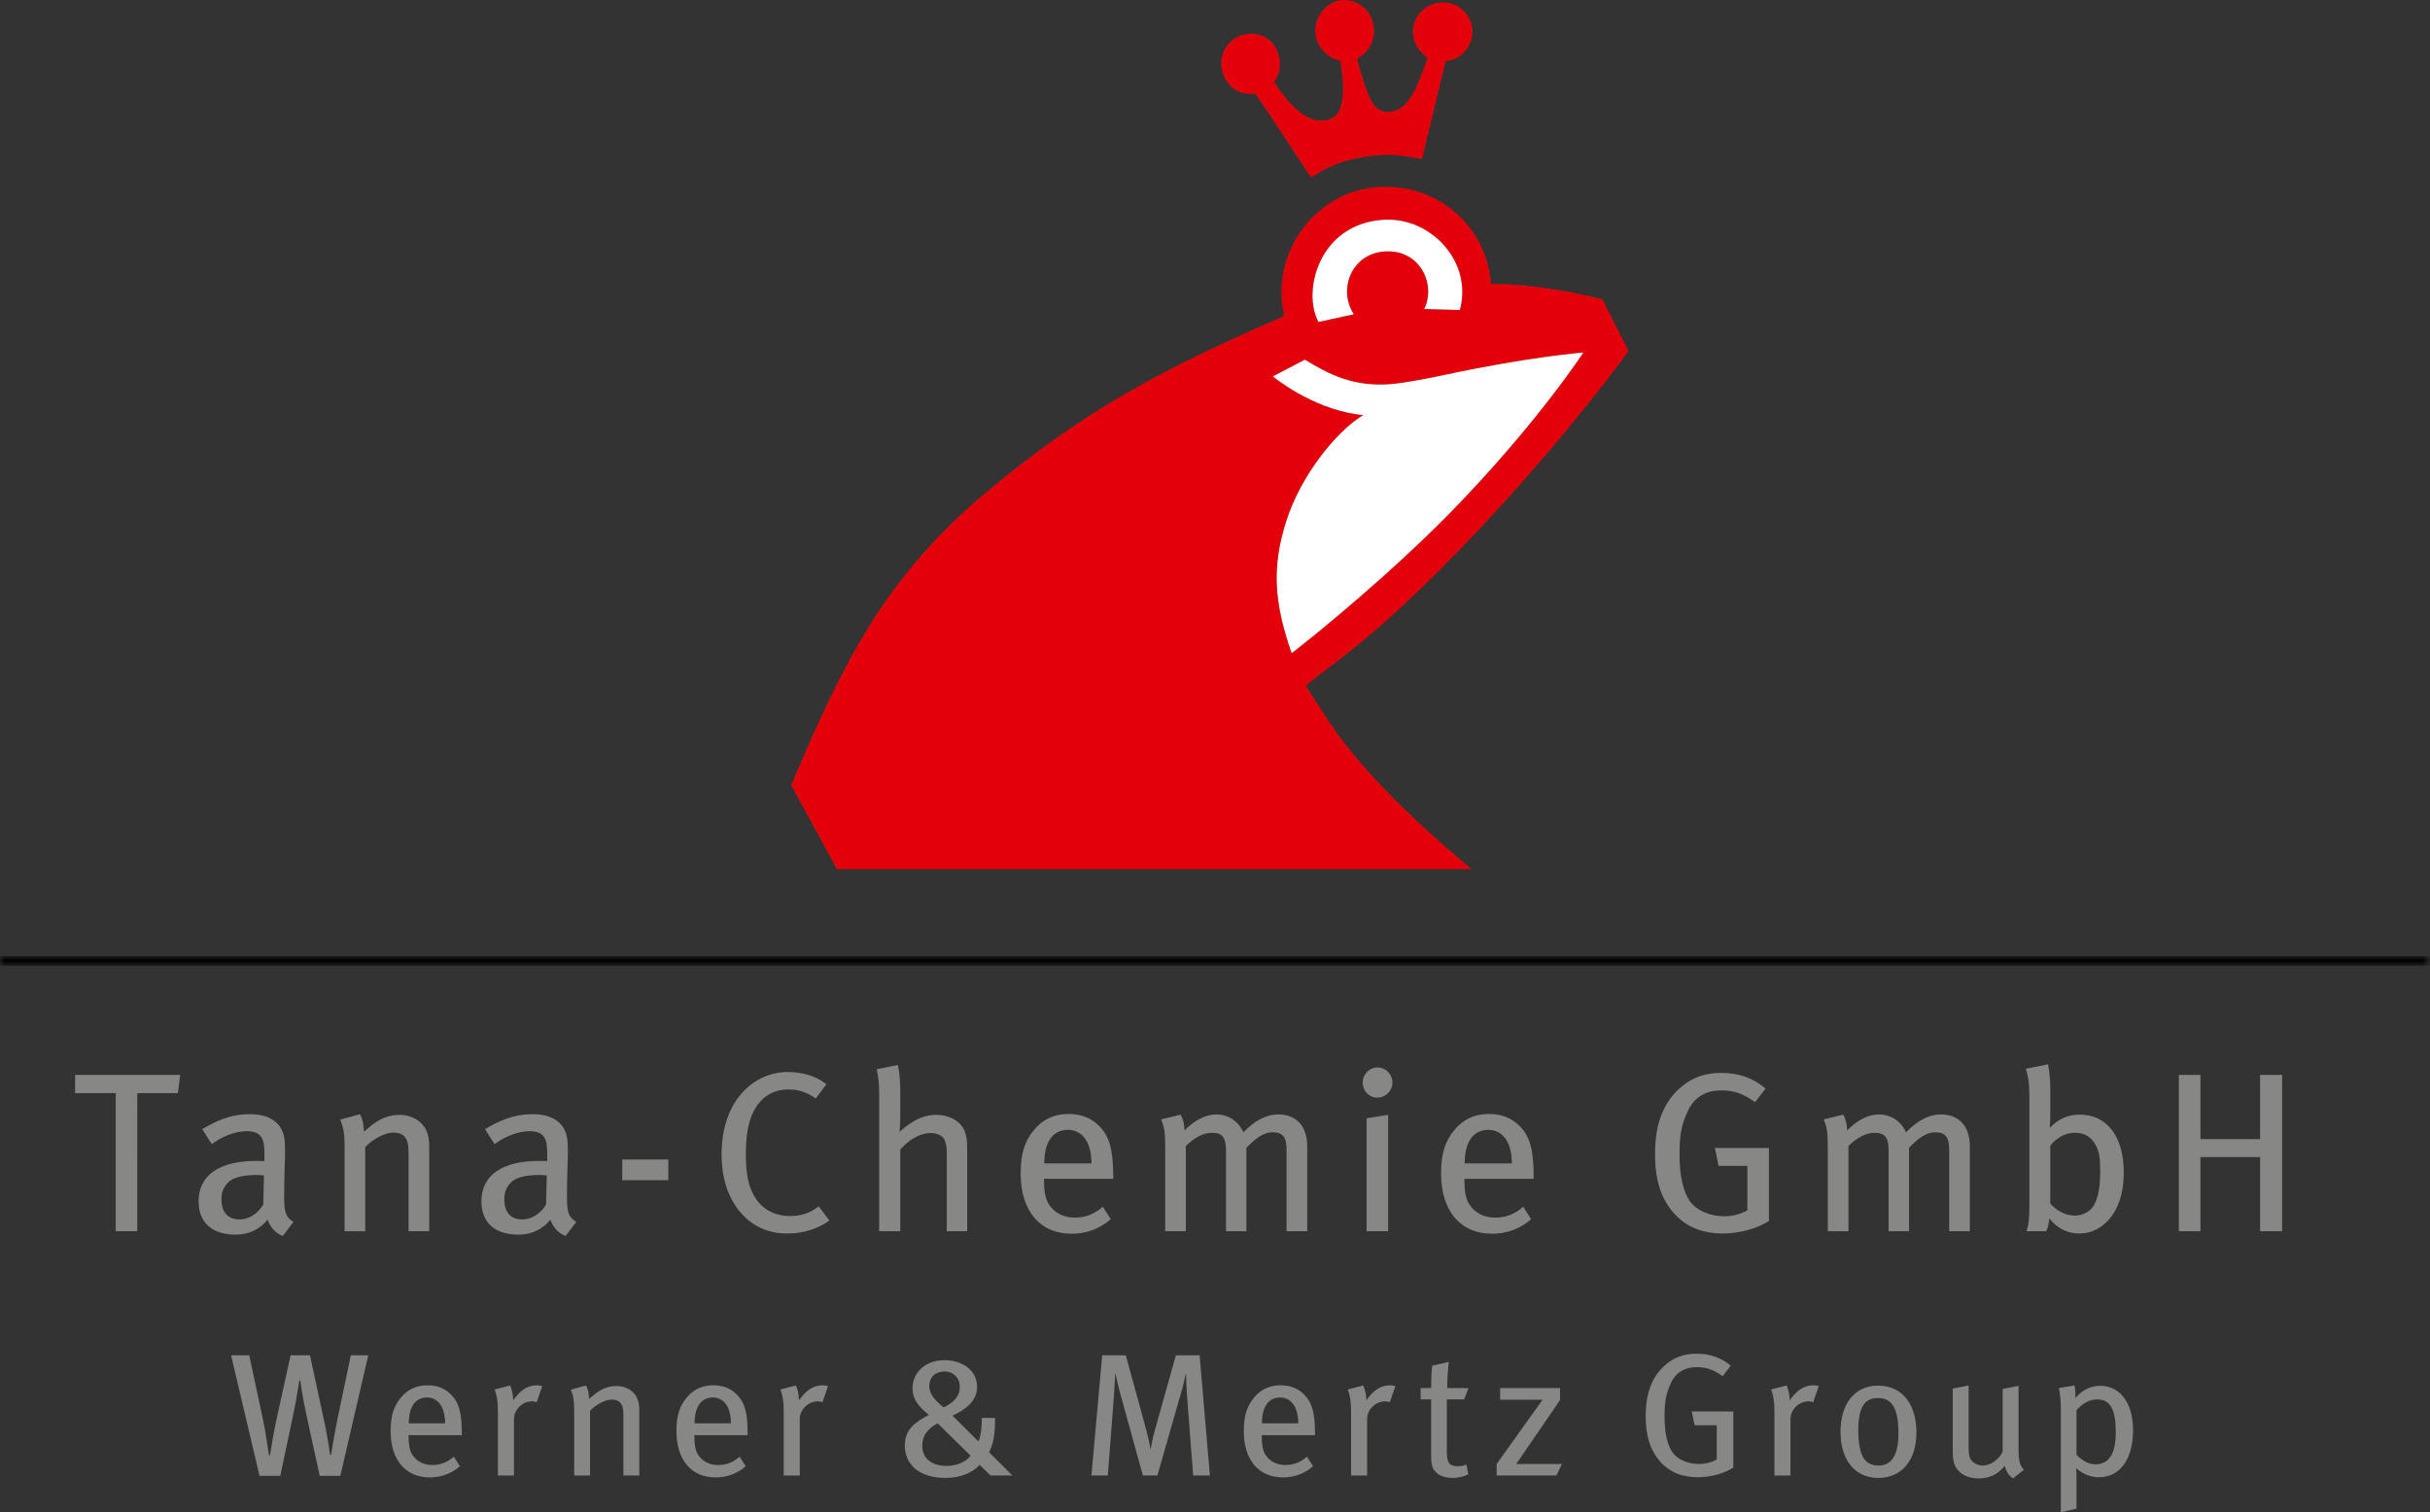 <svg xmlns="http://www.w3.org/2000/svg" xmlns:xlink="http://www.w3.org/1999/xlink" id="Ebene_1" x="0px" y="0px" viewBox="0 0 274.335 170.781" xml:space="preserve"><rect x="0" y="0" width="274.335" height="170.781" fill="#333333" stroke="none"/><g>	<g>		<path fill="#E3000B" d="M151.726,0c2.102,0,3.391,1.761,3.391,3.463c-0.002,1.433-0.709,2.453-1.886,3.158   c0.33,1.583,0.977,3.331,1.046,3.519c0.562,1.496,1.058,2.487,2.442,2.487c2.374,0,3.382-3.104,4.451-6.134   c-0.862-0.517-1.63-1.518-1.646-2.933c-0.023-1.9,1.617-3.295,3.418-3.295c1.936,0,3.29,1.667,3.29,3.297   c0,1.516-1.109,3.153-3.023,3.34l-2.681,11.061c-2.275-0.44-3.764-0.64-6.136-0.299c-2.637,0.382-4.157,0.948-6.4,2.385   c-2.167-3.404-6.244-9.459-6.244-9.459c-2.762,0.298-3.845-1.898-3.874-3.327c-0.04-1.886,1.391-3.452,3.387-3.452   c1.773,0,3.18,1.388,3.232,3.329c0.024,0.846-0.203,1.347-0.642,2.149c2.384,3.6,4.119,4.328,5.301,4.328   c2.021,0,3.014-1.52,2.165-6.76c-1.633-0.303-2.743-1.806-2.823-3.187C148.383,1.702,149.979,0,151.726,0"></path>		<path fill="#E3000B" d="M150.035,81.49c-0.602-0.902-2.31-3.517-2.629-4.065c3.41-2.747,6.454-4.644,12.996-10.967   c12.835-12.406,22.603-25.587,23.438-26.814c0-0.123-1.976-3.887-2.933-5.835c-3.164-0.824-7.274-1.543-10.794-1.709   c0,0-1.091-0.042-1.79-0.049c-0.469-6.3-5.612-10.954-11.921-10.967c-7.609-0.016-13.132,7.329-11.422,14.607   c-13.775,5.977-22.617,10.682-33.574,19.848C99.89,65.172,95.214,74.773,89.317,88.667l5.175,9.485h71.637   C162.345,94.956,154.612,88.359,150.035,81.49z M156.164,24.82c5.374-0.355,10.136,4.768,8.642,10.187l-4.013-0.114   c1.334-2.731-0.4-6.601-4.22-6.511c-4.025,0.094-5.57,4.359-3.733,7.106l-3.985,0.863   C147.004,33.023,148.809,25.307,156.164,24.82z M145.207,58.877c1.7-5.352,5.715-10.048,8.239-11.699   c0.16-0.106,0.315-0.198,0.461-0.317c-0.162-0.009-0.268-0.015-0.748-0.069c-5.214-0.791-9.343-4.187-9.45-4.29l3.609-1.882   c2.658,1.624,5.537,3.185,10.025,2.729c1.633-0.167,4.355-0.712,5.725-1.004c9.884-2.118,15.674-2.527,15.674-2.527   s-5.24,8.065-15.014,18.075c-3.978,4.072-10.527,10.071-17.902,15.877C143.913,68.247,143.505,64.229,145.207,58.877z"></path>		<path fill="#878786" d="M238.86,161.737c0,2.404-0.729,3.625-2.325,3.625c-0.729,0-1.497-0.433-2.108-1.083v-5.024   c0.67-0.789,1.478-1.222,2.365-1.222C238.348,158.033,238.86,159.392,238.86,161.737 M240.811,161.52   c0-3.389-1.694-5.024-3.704-5.024c-1.044,0-2.03,0.453-2.798,1.379c0-0.827-0.039-1.123-0.118-1.418l-1.754,0.295   c0.138,0.631,0.217,1.261,0.217,2.424v11.605l1.773-0.414v-3.468c0-0.354,0-0.788-0.039-1.103c0.768,0.69,1.655,1.025,2.561,1.025   C239.471,166.821,240.811,164.594,240.811,161.52 M228.493,165.973c-0.394-0.335-0.611-1.044-0.611-2.049v-7.428l-1.793,0.355   v7.093c-0.414,0.867-1.359,1.556-2.246,1.556c-0.434,0-0.887-0.197-1.143-0.433c-0.355-0.335-0.453-0.729-0.453-1.734v-6.876   l-1.793,0.354v7.015c0,0.709,0.059,1.261,0.236,1.655c0.414,0.906,1.399,1.477,2.66,1.477c1.222,0,2.187-0.453,2.975-1.418   c0.178,0.67,0.434,1.044,0.927,1.418L228.493,165.973z M214.326,161.855c0,2.581-0.847,3.645-2.226,3.645   c-1.537,0-2.305-1.004-2.305-4.019c0-2.483,0.65-3.606,2.226-3.606C213.44,157.875,214.326,158.801,214.326,161.855    M216.356,161.777c0-2.976-1.419-5.301-4.335-5.301c-2.601,0-4.236,2.01-4.236,5.202c0,3.212,1.635,5.221,4.275,5.221   C214.681,166.899,216.356,164.909,216.356,161.777 M205.328,156.535c-0.158-0.059-0.374-0.098-0.611-0.098   c-1.044,0-1.891,0.571-2.68,1.714v-0.177c0-0.493-0.157-1.143-0.335-1.517l-1.753,0.453c0.236,0.611,0.374,1.261,0.374,2.463   v7.251h1.813v-6.365c0-1.083,0.946-2.009,2.049-2.009c0.197,0,0.335,0.039,0.512,0.098L205.328,156.535z M195.683,165.737v-6.345   h-4.689l0.315,1.557h2.503v3.862c-0.552,0.315-1.242,0.512-2.01,0.512c-1.163,0-2.325-0.453-2.916-1.222   c-0.631-0.827-0.966-2.226-0.966-4.098c0-1.615,0.119-2.581,0.749-3.881c0.591-1.222,1.616-1.734,2.916-1.734   c1.044,0,1.892,0.295,2.896,1.024l0.907-1.182c-1.064-0.926-2.365-1.359-3.842-1.359c-1.34,0-2.424,0.354-3.409,1.162   c-1.556,1.281-2.345,3.153-2.345,5.872c0,2.226,0.493,3.822,1.577,5.083c1.044,1.222,2.482,1.833,4.295,1.833   C193.102,166.821,194.58,166.426,195.683,165.737 M176.335,165.323h-5.162l4.946-7.211v-1.36h-6.759v1.32h4.788l-5.182,7.251   v1.301h6.739L176.335,165.323z M165.784,156.752h-2.403c0-1.005,0.098-2.246,0.177-2.955l-1.872,0.433   c-0.098,0.749-0.118,1.754-0.118,2.522h-1.182v1.281h1.182v6.364c0,1.36,0.276,1.616,0.67,1.97   c0.433,0.394,1.221,0.532,1.734,0.532c0.65,0,1.241-0.138,1.793-0.413l-0.217-1.104c-0.315,0.138-0.591,0.197-0.926,0.197   c-0.985,0-1.281-0.374-1.281-1.596v-5.95h1.951L165.784,156.752z M157.533,156.535c-0.158-0.059-0.375-0.098-0.611-0.098   c-1.044,0-1.892,0.571-2.68,1.714v-0.177c0-0.493-0.157-1.143-0.335-1.517l-1.753,0.453c0.236,0.611,0.374,1.261,0.374,2.463   v7.251h1.813v-6.365c0-1.083,0.946-2.009,2.049-2.009c0.197,0,0.335,0.039,0.512,0.098L157.533,156.535z M146.564,160.732h-4.098   c0-1.793,0.689-2.916,2.069-2.916c0.63,0,1.103,0.296,1.418,0.69C146.347,158.998,146.564,159.786,146.564,160.732    M148.456,162.072v-0.315c-0.02-2.266-0.335-3.369-1.202-4.256c-0.69-0.709-1.577-1.064-2.68-1.064   c-1.222,0-2.187,0.433-2.975,1.359c-0.847,1.005-1.182,2.109-1.182,3.823c0,3.231,1.674,5.221,4.413,5.221   c1.281,0,2.443-0.414,3.409-1.261l-0.69-1.083c-0.709,0.63-1.497,0.945-2.423,0.945c-0.946,0-1.754-0.374-2.266-1.162   c-0.296-0.473-0.414-1.123-0.414-1.97v-0.237H148.456z M136.592,166.624l-1.162-13.576h-2.68l-2.364,8.433   c-0.256,0.906-0.414,1.793-0.473,2.128h-0.039c-0.04-0.296-0.197-1.123-0.493-2.227l-2.285-8.334h-2.66l-1.222,13.576h1.852   l0.69-8.985c0.059-0.709,0.118-2.01,0.138-2.483h0.039c0.099,0.434,0.315,1.439,0.611,2.483l2.482,8.985h1.636l2.699-9.419   c0.217-0.729,0.414-1.635,0.493-2.029h0.039c0.02,0.394,0.04,1.478,0.099,2.207l0.709,9.241H136.592z M108.358,156.634   c0,0.985-0.611,1.714-1.832,2.305c-1.005-0.808-1.616-1.576-1.616-2.384c0-1.123,0.768-1.675,1.714-1.675   C107.629,154.88,108.358,155.59,108.358,156.634 M109.58,164.397c-0.532,0.69-1.537,1.143-2.739,1.143   c-1.734,0-2.719-0.907-2.719-2.286c0-1.083,0.552-1.891,1.734-2.522L109.58,164.397z M114.289,166.624l-2.621-2.621   c0.473-1.025,0.67-1.832,0.67-3.882h-1.497c0,0.828-0.059,1.931-0.375,2.66l-2.935-2.916c1.379-0.63,2.778-1.596,2.778-3.231   c0-1.911-1.675-3.034-3.704-3.034c-2.128,0-3.586,1.399-3.586,3.152c0,1.202,0.571,2.01,1.852,3.034   c-1.616,0.828-2.719,1.675-2.719,3.449c0,2.088,1.536,3.664,4.63,3.664c1.576,0,2.995-0.551,3.822-1.477l1.222,1.202H114.289z    M93.482,156.535c-0.157-0.059-0.374-0.098-0.61-0.098c-1.045,0-1.892,0.571-2.68,1.714v-0.177c0-0.493-0.158-1.143-0.335-1.517   l-1.754,0.453c0.237,0.611,0.375,1.261,0.375,2.463v7.251h1.812v-6.365c0-1.083,0.946-2.009,2.05-2.009   c0.197,0,0.335,0.039,0.512,0.098L93.482,156.535z M82.514,160.732h-4.098c0-1.793,0.689-2.916,2.068-2.916   c0.631,0,1.104,0.296,1.419,0.69C82.297,158.998,82.514,159.786,82.514,160.732 M84.405,162.072v-0.315   c-0.019-2.266-0.335-3.369-1.202-4.256c-0.689-0.709-1.576-1.064-2.679-1.064c-1.222,0-2.187,0.433-2.975,1.359   c-0.848,1.005-1.183,2.109-1.183,3.823c0,3.231,1.675,5.221,4.414,5.221c1.281,0,2.443-0.414,3.409-1.261l-0.69-1.083   c-0.709,0.63-1.497,0.945-2.423,0.945c-0.946,0-1.754-0.374-2.266-1.162c-0.296-0.473-0.414-1.123-0.414-1.97v-0.237H84.405z    M72.172,166.624v-7.468c0-0.453-0.079-0.887-0.237-1.241c-0.354-0.848-1.28-1.399-2.325-1.399c-0.61,0-1.261,0.157-1.832,0.492   c-0.374,0.217-0.65,0.434-1.281,0.966c0-0.611-0.098-1.044-0.335-1.517l-1.714,0.473c0.276,0.709,0.374,1.162,0.374,2.344v7.35   h1.793v-7.31c0.67-0.71,1.734-1.261,2.444-1.261c0.453,0,0.807,0.138,1.005,0.394c0.236,0.315,0.315,0.63,0.315,1.517v6.66H72.172   z M61.217,156.535c-0.158-0.059-0.375-0.098-0.611-0.098c-1.044,0-1.891,0.571-2.68,1.714v-0.177c0-0.493-0.157-1.143-0.335-1.517   l-1.753,0.453c0.236,0.611,0.374,1.261,0.374,2.463v7.251h1.813v-6.365c0-1.083,0.946-2.009,2.049-2.009   c0.197,0,0.335,0.039,0.512,0.098L61.217,156.535z M50.248,160.732H46.15c0-1.793,0.69-2.916,2.069-2.916   c0.63,0,1.103,0.296,1.418,0.69C50.032,158.998,50.248,159.786,50.248,160.732 M52.14,162.072v-0.315   c-0.02-2.266-0.335-3.369-1.202-4.256c-0.69-0.709-1.576-1.064-2.68-1.064c-1.221,0-2.187,0.433-2.975,1.359   c-0.847,1.005-1.182,2.109-1.182,3.823c0,3.231,1.675,5.221,4.413,5.221c1.281,0,2.444-0.414,3.409-1.261l-0.69-1.083   c-0.709,0.63-1.497,0.945-2.423,0.945c-0.946,0-1.754-0.374-2.266-1.162c-0.296-0.473-0.414-1.123-0.414-1.97v-0.237H52.14z    M41.575,153.048h-1.97l-1.439,6.876c-0.295,1.38-0.67,3.586-0.788,4.355H37.26c-0.059-0.591-0.374-2.502-0.709-4.02l-1.557-7.211   h-2.187l-1.576,7.172c-0.315,1.438-0.572,2.955-0.749,4.118h-0.118c-0.138-0.847-0.315-2.325-0.729-4.295l-1.498-6.995h-2.049   l3.212,13.615h2.345l1.458-6.916c0.295-1.399,0.591-3.152,0.689-3.842h0.118c0.099,0.828,0.335,2.266,0.69,3.921l1.498,6.837   h2.324L41.575,153.048z"></path>		<path fill="#878786" d="M257.639,139.039v-17.648h-2.485v7.249h-6.736v-7.249h-2.434v17.648h2.434v-8.376h6.736v8.376H257.639z    M237.1,132.354c0,1.972-0.307,3.048-0.717,3.765c-0.41,0.717-1.255,1.153-2.152,1.153c-1.127,0-2.151-0.641-2.766-1.358v-6.506   c0.256-0.358,0.41-0.512,0.794-0.794c0.666-0.486,1.255-0.691,2.024-0.691c0.973,0,1.793,0.435,2.279,1.332   C236.997,130.049,237.1,130.638,237.1,132.354 M239.764,132.405c0-4.047-1.895-6.532-4.944-6.532c-1.28,0-2.305,0.385-3.355,1.435   l-0.077-0.051c0.051-0.154,0.077-0.794,0.077-1.332v-2.972c0-1.127-0.077-1.818-0.256-2.766l-2.51,0.512   c0.256,0.718,0.41,1.64,0.41,3.074v12.269c0,1.665-0.103,2.382-0.333,2.997h2.228c0.179-0.358,0.23-0.615,0.384-1.434   c0.794,1.076,2.024,1.69,3.304,1.69c1.051,0,1.947-0.307,2.767-0.973C238.943,137.118,239.764,135.069,239.764,132.405    M222.385,139.039v-9.58c0-2.356-1.281-3.611-3.279-3.611c-1.306,0-2.638,0.666-3.919,2.023c-0.64-1.383-1.844-2.023-3.048-2.023   c-1.204,0-2.51,0.666-3.611,1.818c0-0.717-0.18-1.357-0.436-1.793l-2.203,0.538c0.359,0.897,0.461,1.384,0.461,3.202v9.426h2.331   v-9.631c1.102-1.05,2.075-1.485,2.946-1.485c1.178,0,1.588,0.538,1.588,1.972v9.144h2.305v-9.426   c0.974-0.973,1.819-1.742,2.997-1.742c1.076,0,1.537,0.513,1.537,1.973v9.195H222.385z M199.704,137.887v-8.248h-6.096   l0.409,2.023h3.253v5.021c-0.717,0.409-1.613,0.666-2.612,0.666c-1.511,0-3.023-0.59-3.791-1.588   c-0.82-1.076-1.255-2.895-1.255-5.328c0-2.101,0.153-3.356,0.973-5.046c0.769-1.588,2.1-2.254,3.791-2.254   c1.358,0,2.459,0.384,3.765,1.332l1.179-1.537c-1.384-1.204-3.074-1.768-4.995-1.768c-1.742,0-3.151,0.462-4.431,1.512   c-2.024,1.665-3.049,4.098-3.049,7.633c0,2.894,0.641,4.969,2.05,6.608c1.357,1.588,3.227,2.382,5.583,2.382   C196.348,139.295,198.268,138.783,199.704,137.887 M170.682,131.381h-5.327c0-2.331,0.896-3.791,2.689-3.791   c0.82,0,1.435,0.384,1.844,0.896C170.402,129.126,170.682,130.151,170.682,131.381 M173.141,133.122v-0.41   c-0.025-2.945-0.435-4.38-1.562-5.532c-0.897-0.922-2.049-1.383-3.484-1.383c-1.588,0-2.843,0.563-3.867,1.767   c-1.102,1.306-1.537,2.741-1.537,4.969c0,4.201,2.177,6.788,5.737,6.788c1.665,0,3.177-0.538,4.432-1.639l-0.897-1.409   c-0.922,0.819-1.947,1.229-3.15,1.229c-1.23,0-2.28-0.486-2.946-1.511c-0.384-0.615-0.538-1.46-0.538-2.561v-0.308H173.141z    M157.199,122.262c0-0.973-0.768-1.716-1.69-1.716c-0.922,0-1.665,0.768-1.665,1.716c0,0.922,0.717,1.69,1.639,1.69   C156.432,123.952,157.199,123.184,157.199,122.262 M156.714,139.039v-13.14l-2.434,0.384v12.756H156.714z M147.579,139.039v-9.58   c0-2.356-1.281-3.611-3.279-3.611c-1.306,0-2.638,0.666-3.919,2.023c-0.64-1.383-1.844-2.023-3.048-2.023s-2.51,0.666-3.612,1.818   c0-0.717-0.179-1.357-0.435-1.793l-2.203,0.538c0.359,0.897,0.461,1.384,0.461,3.202v9.426h2.331v-9.631   c1.102-1.05,2.075-1.485,2.946-1.485c1.178,0,1.588,0.538,1.588,1.972v9.144h2.305v-9.426c0.973-0.973,1.819-1.742,2.997-1.742   c1.076,0,1.537,0.513,1.537,1.973v9.195H147.579z M123.22,131.381h-5.328c0-2.331,0.897-3.791,2.69-3.791   c0.819,0,1.434,0.384,1.844,0.896C122.938,129.126,123.22,130.151,123.22,131.381 M125.679,133.122v-0.41   c-0.026-2.945-0.436-4.38-1.563-5.532c-0.896-0.922-2.049-1.383-3.483-1.383c-1.588,0-2.843,0.563-3.868,1.767   c-1.101,1.306-1.537,2.741-1.537,4.969c0,4.201,2.177,6.788,5.738,6.788c1.665,0,3.176-0.538,4.431-1.639l-0.896-1.409   c-0.923,0.819-1.947,1.229-3.151,1.229c-1.229,0-2.28-0.486-2.946-1.511c-0.384-0.615-0.537-1.46-0.537-2.561v-0.308H125.679z    M109.191,139.039v-9.144c0-1.153-0.051-1.486-0.256-2.075c-0.384-1.152-1.716-1.921-3.227-1.921   c-0.948,0-1.845,0.256-2.792,0.871c-0.513,0.333-0.794,0.538-1.358,1.05c0.051-0.666,0.077-1.255,0.077-1.716v-2.869   c0-1.255-0.102-2.203-0.282-2.971l-2.382,0.487c0.179,0.742,0.282,1.588,0.282,2.689v15.599h2.382v-9.221   c0.999-1.153,2.305-1.87,3.407-1.87c0.614,0,1.178,0.231,1.408,0.487c0.257,0.282,0.436,0.896,0.436,1.793v8.811H109.191z    M93.629,137.835l-1.203-1.613c-0.948,0.742-1.896,1.101-3.253,1.101c-1.87,0-3.51-0.922-4.329-2.869   c-0.436-1.024-0.641-2.177-0.641-4.149c0-2.126,0.282-3.612,0.846-4.739c0.819-1.639,2.177-2.536,3.919-2.536   c1.178,0,2.151,0.308,3.125,1.025l1.203-1.614c-1.101-0.896-2.663-1.383-4.328-1.383c-2.716,0-5.046,1.537-6.353,4.047   c-0.743,1.434-1.152,3.202-1.152,5.251c0,2.561,0.666,4.687,1.921,6.301c1.332,1.691,3.176,2.638,5.481,2.638   C90.658,139.295,92.271,138.809,93.629,137.835 M75.449,130.945h-5.2v2.331h5.2V130.945z M61.728,132.738l-0.077,3.279   c-0.589,1.024-1.614,1.69-2.69,1.69c-1.306,0-2.023-0.819-2.023-2.228c0-0.845,0.179-1.307,0.666-1.87   c0.512-0.589,1.588-0.922,3.355-0.922C61.164,132.687,61.368,132.712,61.728,132.738 M65.056,137.989   c-0.999-0.615-1.05-1.332-1.05-3.099c0-1.87,0.103-3.842,0.103-4.765c0-1.255-0.052-1.69-0.256-2.254   c-0.487-1.357-1.845-2.049-3.714-2.049c-2.485,0-4.124,0.974-5.379,1.691l1.075,1.69c1.051-0.794,2.587-1.46,3.945-1.46   c1.793,0,1.998,1.025,1.998,2.536v0.845c-0.333-0.025-0.589-0.025-0.897-0.025c-4.149,0-6.531,1.588-6.531,4.559   c0,2.459,1.588,3.765,4.149,3.765c2.229,0,3.304-1.28,3.637-1.69c0.308,0.896,0.923,1.537,1.717,1.844L65.056,137.989z    M48.456,139.039v-9.708c0-0.589-0.102-1.152-0.307-1.613c-0.461-1.102-1.665-1.819-3.023-1.819c-0.794,0-1.639,0.205-2.382,0.64   c-0.487,0.282-0.845,0.564-1.665,1.256c0-0.795-0.128-1.358-0.435-1.973l-2.229,0.615c0.359,0.922,0.487,1.511,0.487,3.048v9.554   h2.331v-9.503c0.871-0.922,2.254-1.639,3.176-1.639c0.589,0,1.05,0.179,1.306,0.512c0.308,0.41,0.41,0.82,0.41,1.973v8.657H48.456   z M29.799,132.738l-0.077,3.279c-0.589,1.024-1.613,1.69-2.689,1.69c-1.307,0-2.024-0.819-2.024-2.228   c0-0.845,0.18-1.307,0.666-1.87c0.513-0.589,1.588-0.922,3.356-0.922C29.236,132.687,29.441,132.712,29.799,132.738    M33.129,137.989c-0.999-0.615-1.05-1.332-1.05-3.099c0-1.87,0.102-3.842,0.102-4.765c0-1.255-0.051-1.69-0.256-2.254   c-0.487-1.357-1.844-2.049-3.714-2.049c-2.485,0-4.124,0.974-5.379,1.691l1.076,1.69c1.05-0.794,2.587-1.46,3.944-1.46   c1.793,0,1.998,1.025,1.998,2.536v0.845c-0.333-0.025-0.589-0.025-0.896-0.025c-4.15,0-6.532,1.588-6.532,4.559   c0,2.459,1.588,3.765,4.15,3.765c2.228,0,3.304-1.28,3.637-1.69c0.307,0.896,0.922,1.537,1.716,1.844L33.129,137.989z    M20.34,121.391H8.481v2.049h4.585v15.599h2.433V123.44h4.585L20.34,121.391z"></path>		<defs>			<filter id="Adobe_OpacityMaskFilter" filterUnits="userSpaceOnUse" x="0.006" y="107.985" width="274.329" height="1.074">							</filter>		</defs>		<mask maskUnits="userSpaceOnUse" x="0.006" y="107.985" width="274.329" height="1.074" id="SVGID_1_">			<g filter="url(#Adobe_OpacityMaskFilter)">									<radialGradient id="SVGID_2_" cx="-2.252693e-05" cy="170.781" r="1" gradientTransform="matrix(137.165 0 0 -137.165 137.171 23533.635)" gradientUnits="userSpaceOnUse">					<stop offset="0" style="stop-color:#FFFFFF"></stop>					<stop offset="0.004" style="stop-color:#F7F7F7"></stop>					<stop offset="0.01" style="stop-color:#F2F2F2"></stop>					<stop offset="0.026" style="stop-color:#EBEBEB"></stop>					<stop offset="0.183" style="stop-color:#AEAEAE"></stop>					<stop offset="0.338" style="stop-color:#797979"></stop>					<stop offset="0.488" style="stop-color:#4D4D4D"></stop>					<stop offset="0.632" style="stop-color:#2C2C2C"></stop>					<stop offset="0.768" style="stop-color:#141414"></stop>					<stop offset="0.894" style="stop-color:#050505"></stop>					<stop offset="1" style="stop-color:#000000"></stop>				</radialGradient>				<rect x="0" fill="url(#SVGID_2_)" width="274.335" height="170.781"></rect>			</g>		</mask>		<g mask="url(#SVGID_1_)">			<g>				<rect x="0.006" y="107.985" width="274.329" height="1.074"></rect>			</g>		</g>	</g></g><path fill="#FFFFFF" d="M178.742,39.818c0,0-5.24,8.065-15.014,18.075c-3.978,4.072-10.527,10.071-17.902,15.877 c-1.913-5.523-2.321-9.541-0.619-14.893c1.7-5.352,5.715-10.048,8.239-11.699c0.16-0.106,0.315-0.198,0.461-0.317 c-0.162-0.009-0.268-0.015-0.748-0.069c-5.214-0.791-9.343-4.187-9.45-4.29l3.609-1.882c2.658,1.624,5.537,3.185,10.025,2.729 c1.633-0.167,4.355-0.712,5.725-1.004C172.952,40.227,178.742,39.818,178.742,39.818"></path><path fill="#FFFFFF" d="M156.164,24.82c5.374-0.355,10.136,4.768,8.642,10.187l-4.013-0.114c1.334-2.731-0.4-6.601-4.22-6.511 c-4.025,0.094-5.57,4.359-3.733,7.106l-3.985,0.863C147.004,33.024,148.809,25.307,156.164,24.82"></path></svg>